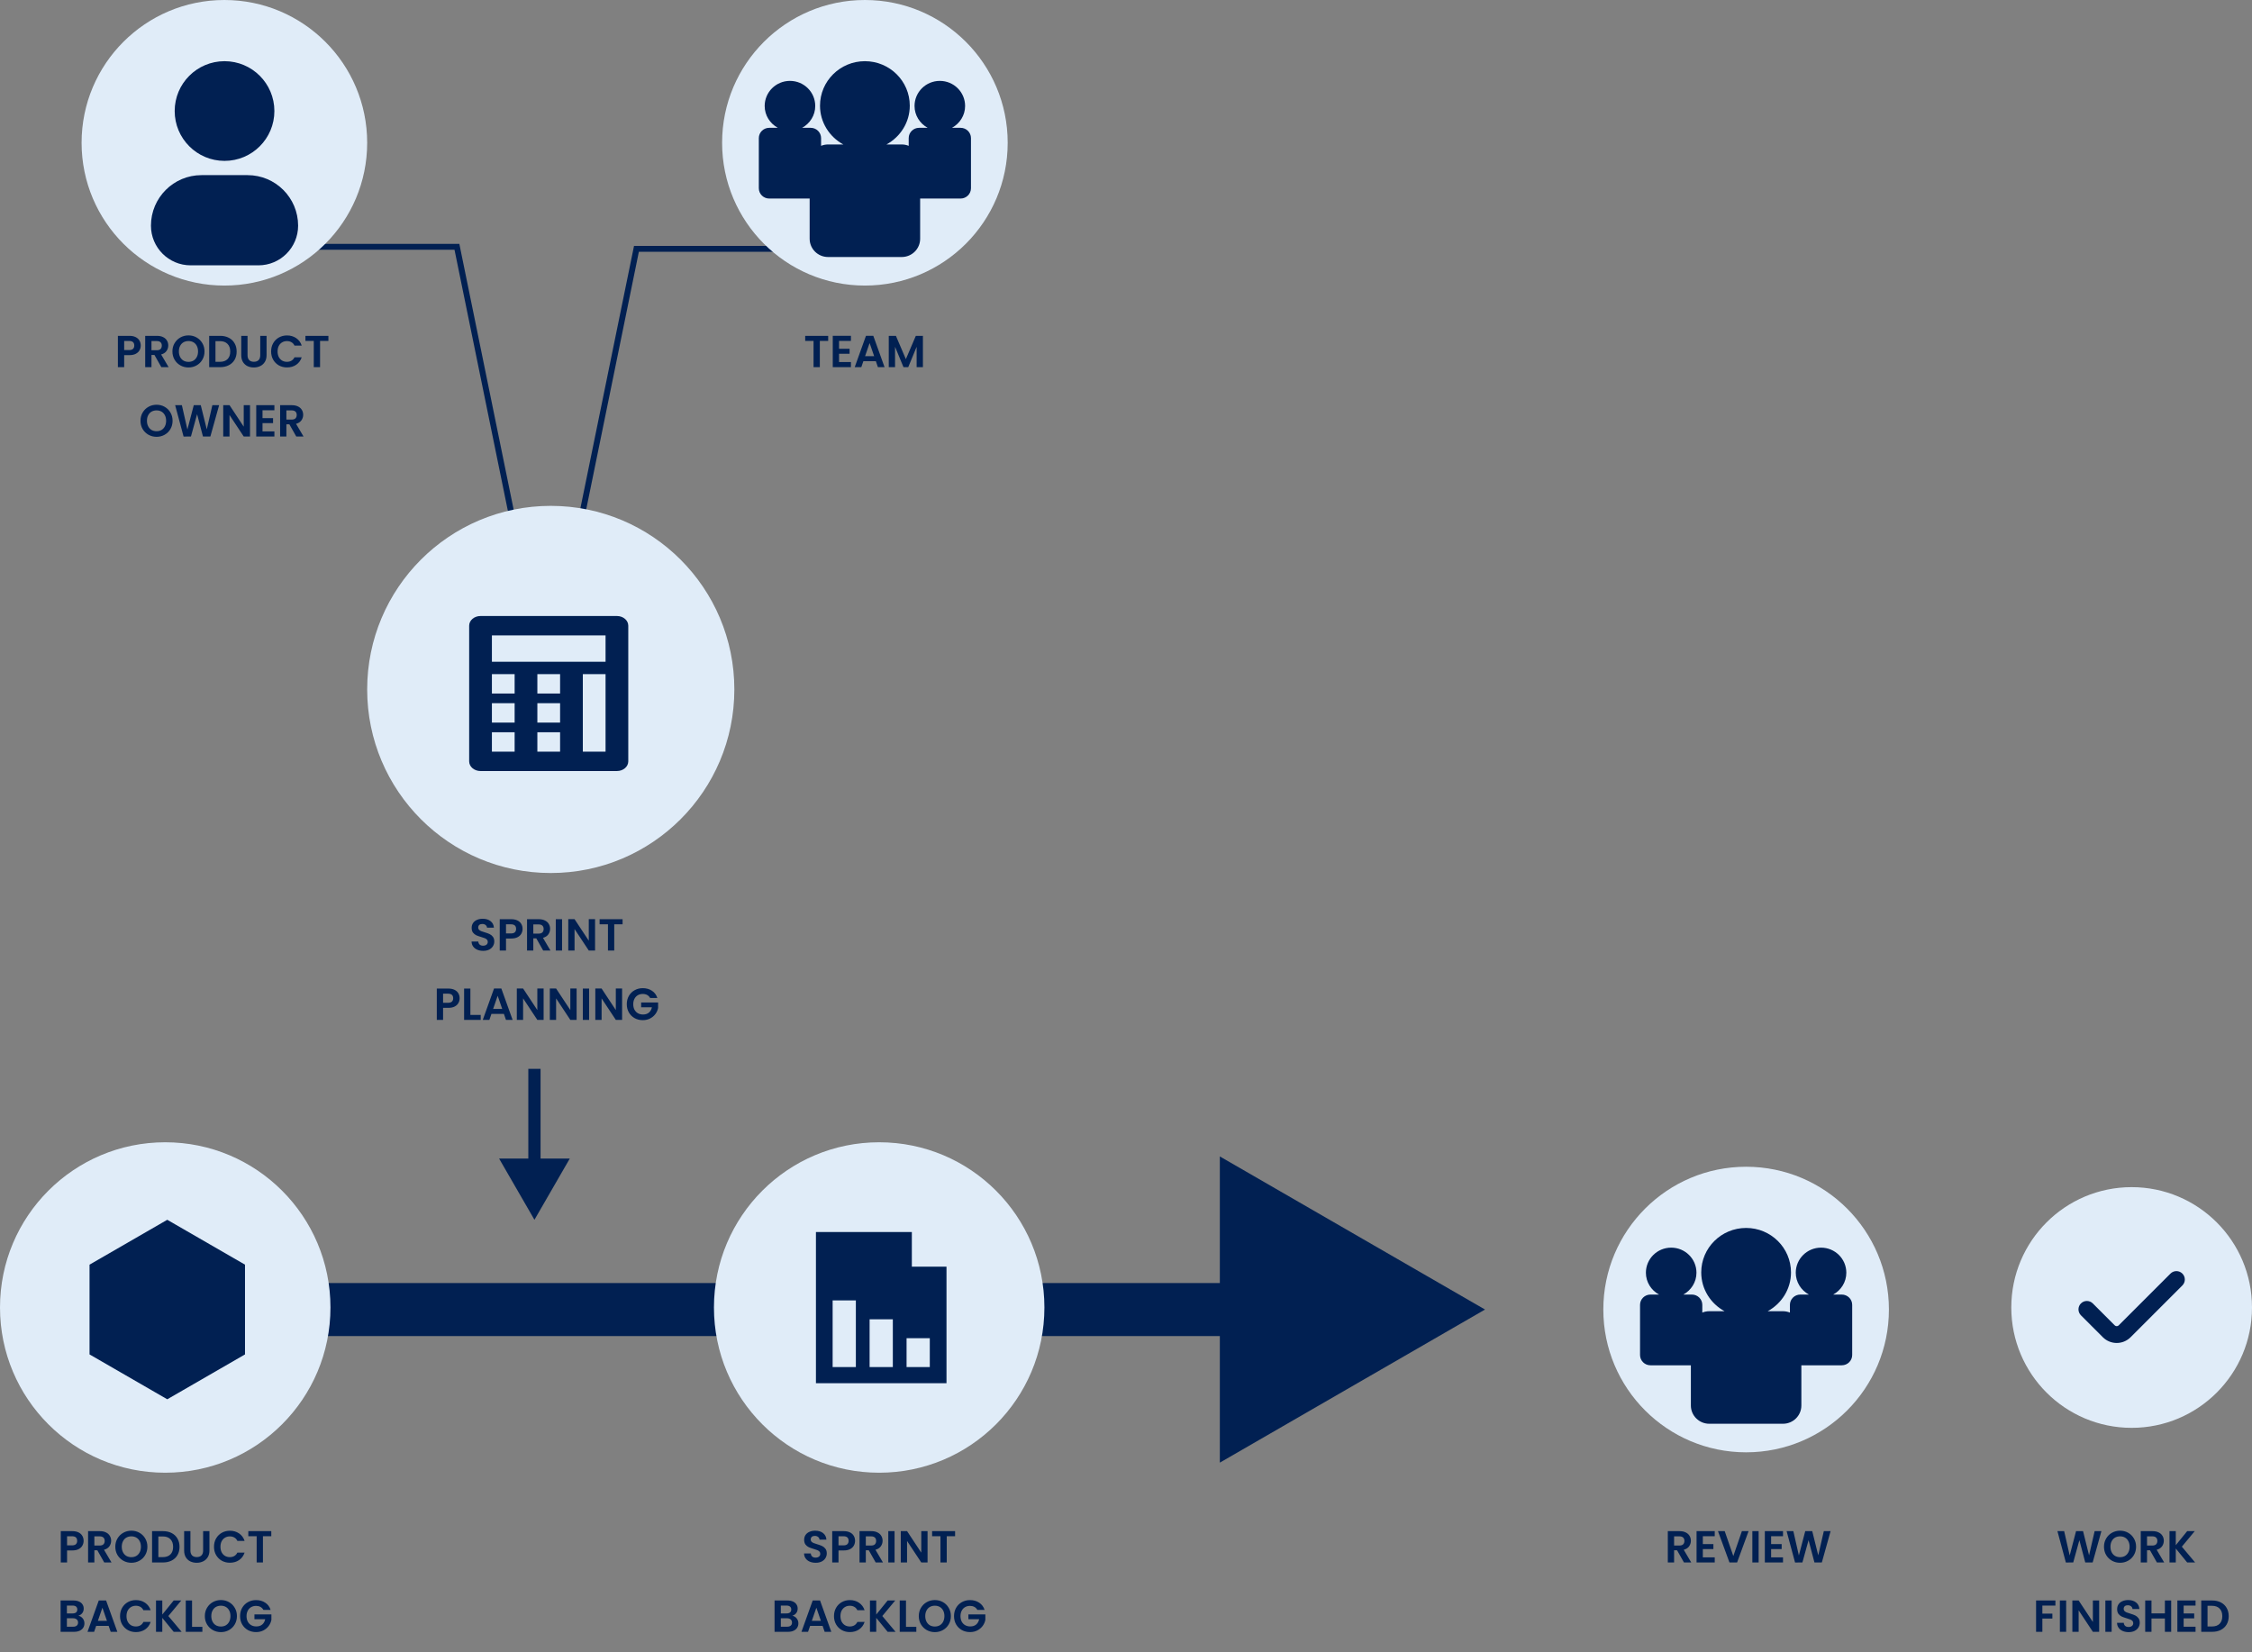 <svg width="552" height="405" viewBox="0 0 552 405" fill="none" xmlns="http://www.w3.org/2000/svg">
<rect x="0" y="0" width="552" height="405" fill="#808080" stroke="none"/>
<path d="M364 321L299 283.472V358.528L364 321ZM31 327.5H305.5V314.5H31V327.5Z" fill="#012052"/>
<path d="M78 60.5H111.999L125.999 129" stroke="#012052" stroke-width="1.45"/>
<path d="M190 61H156.001L142.001 129.5" stroke="#012052" stroke-width="1.45"/>
<circle cx="55" cy="35" r="35" fill="#E0ECF8"/>
<path fill-rule="evenodd" clip-rule="evenodd" d="M42.818 27.218C42.818 20.47 48.289 15 55.036 15C61.784 15 67.255 20.47 67.255 27.218C67.255 33.966 61.784 39.436 55.036 39.436C48.289 39.436 42.818 33.966 42.818 27.218Z" fill="#012052"/>
<path fill-rule="evenodd" clip-rule="evenodd" d="M37 55.314C37 48.474 42.545 42.93 49.384 42.93H60.688C67.528 42.93 73.073 48.474 73.073 55.314C73.073 60.685 68.719 65.039 63.348 65.039H46.725C41.354 65.039 37 60.685 37 55.314Z" fill="#012052"/>
<path d="M34.497 84.698C34.497 85.109 34.398 85.494 34.2 85.853C34.009 86.212 33.705 86.502 33.287 86.722C32.876 86.942 32.355 87.052 31.725 87.052H30.438V90H28.898V82.322H31.725C32.319 82.322 32.825 82.425 33.243 82.63C33.661 82.835 33.972 83.118 34.178 83.477C34.39 83.836 34.497 84.243 34.497 84.698ZM31.659 85.809C32.084 85.809 32.399 85.714 32.605 85.523C32.81 85.325 32.913 85.05 32.913 84.698C32.913 83.95 32.495 83.576 31.659 83.576H30.438V85.809H31.659ZM39.55 90L37.856 87.008H37.13V90H35.59V82.322H38.472C39.066 82.322 39.572 82.428 39.99 82.641C40.408 82.846 40.72 83.129 40.925 83.488C41.138 83.84 41.244 84.236 41.244 84.676C41.244 85.182 41.097 85.64 40.804 86.051C40.511 86.454 40.074 86.733 39.495 86.887L41.332 90H39.55ZM37.13 85.853H38.417C38.835 85.853 39.147 85.754 39.352 85.556C39.557 85.351 39.66 85.068 39.66 84.709C39.66 84.357 39.557 84.086 39.352 83.895C39.147 83.697 38.835 83.598 38.417 83.598H37.13V85.853ZM46.201 90.077C45.482 90.077 44.822 89.908 44.221 89.571C43.62 89.234 43.143 88.768 42.791 88.174C42.439 87.573 42.263 86.894 42.263 86.139C42.263 85.391 42.439 84.72 42.791 84.126C43.143 83.525 43.62 83.055 44.221 82.718C44.822 82.381 45.482 82.212 46.201 82.212C46.927 82.212 47.587 82.381 48.181 82.718C48.782 83.055 49.255 83.525 49.6 84.126C49.952 84.72 50.128 85.391 50.128 86.139C50.128 86.894 49.952 87.573 49.6 88.174C49.255 88.768 48.782 89.234 48.181 89.571C47.58 89.908 46.92 90.077 46.201 90.077ZM46.201 88.702C46.663 88.702 47.07 88.599 47.422 88.394C47.774 88.181 48.049 87.881 48.247 87.492C48.445 87.103 48.544 86.652 48.544 86.139C48.544 85.626 48.445 85.178 48.247 84.797C48.049 84.408 47.774 84.111 47.422 83.906C47.07 83.701 46.663 83.598 46.201 83.598C45.739 83.598 45.328 83.701 44.969 83.906C44.617 84.111 44.342 84.408 44.144 84.797C43.946 85.178 43.847 85.626 43.847 86.139C43.847 86.652 43.946 87.103 44.144 87.492C44.342 87.881 44.617 88.181 44.969 88.394C45.328 88.599 45.739 88.702 46.201 88.702ZM53.958 82.322C54.764 82.322 55.472 82.48 56.081 82.795C56.697 83.11 57.17 83.561 57.5 84.148C57.837 84.727 58.006 85.402 58.006 86.172C58.006 86.942 57.837 87.617 57.5 88.196C57.17 88.768 56.697 89.212 56.081 89.527C55.472 89.842 54.764 90 53.958 90H51.274V82.322H53.958ZM53.903 88.691C54.709 88.691 55.333 88.471 55.773 88.031C56.213 87.591 56.433 86.971 56.433 86.172C56.433 85.373 56.213 84.749 55.773 84.302C55.333 83.847 54.709 83.62 53.903 83.62H52.814V88.691H53.903ZM60.676 82.322V87.074C60.676 87.595 60.812 87.994 61.083 88.273C61.355 88.544 61.736 88.68 62.227 88.68C62.726 88.68 63.111 88.544 63.382 88.273C63.654 87.994 63.789 87.595 63.789 87.074V82.322H65.34V87.063C65.34 87.716 65.197 88.269 64.911 88.724C64.633 89.171 64.255 89.509 63.778 89.736C63.309 89.963 62.785 90.077 62.205 90.077C61.633 90.077 61.113 89.963 60.643 89.736C60.181 89.509 59.815 89.171 59.543 88.724C59.272 88.269 59.136 87.716 59.136 87.063V82.322H60.676ZM66.454 86.15C66.454 85.395 66.623 84.72 66.96 84.126C67.305 83.525 67.771 83.059 68.357 82.729C68.951 82.392 69.615 82.223 70.348 82.223C71.206 82.223 71.958 82.443 72.603 82.883C73.249 83.323 73.7 83.932 73.956 84.709H72.185C72.009 84.342 71.76 84.067 71.437 83.884C71.122 83.701 70.755 83.609 70.337 83.609C69.89 83.609 69.49 83.715 69.138 83.928C68.794 84.133 68.522 84.427 68.324 84.808C68.134 85.189 68.038 85.637 68.038 86.15C68.038 86.656 68.134 87.103 68.324 87.492C68.522 87.873 68.794 88.17 69.138 88.383C69.49 88.588 69.89 88.691 70.337 88.691C70.755 88.691 71.122 88.599 71.437 88.416C71.76 88.225 72.009 87.947 72.185 87.58H73.956C73.7 88.365 73.249 88.977 72.603 89.417C71.965 89.85 71.214 90.066 70.348 90.066C69.615 90.066 68.951 89.901 68.357 89.571C67.771 89.234 67.305 88.768 66.96 88.174C66.623 87.58 66.454 86.905 66.454 86.15ZM80.497 82.322V83.565H78.451V90H76.911V83.565H74.865V82.322H80.497ZM38.375 107.077C37.657 107.077 36.997 106.908 36.395 106.571C35.794 106.234 35.317 105.768 34.965 105.174C34.613 104.573 34.437 103.894 34.437 103.139C34.437 102.391 34.613 101.72 34.965 101.126C35.317 100.525 35.794 100.055 36.395 99.718C36.997 99.381 37.657 99.212 38.375 99.212C39.101 99.212 39.761 99.381 40.355 99.718C40.957 100.055 41.43 100.525 41.774 101.126C42.126 101.72 42.302 102.391 42.302 103.139C42.302 103.894 42.126 104.573 41.774 105.174C41.43 105.768 40.957 106.234 40.355 106.571C39.754 106.908 39.094 107.077 38.375 107.077ZM38.375 105.702C38.837 105.702 39.244 105.599 39.596 105.394C39.948 105.181 40.223 104.881 40.421 104.492C40.619 104.103 40.718 103.652 40.718 103.139C40.718 102.626 40.619 102.178 40.421 101.797C40.223 101.408 39.948 101.111 39.596 100.906C39.244 100.701 38.837 100.598 38.375 100.598C37.913 100.598 37.503 100.701 37.143 100.906C36.791 101.111 36.516 101.408 36.318 101.797C36.12 102.178 36.021 102.626 36.021 103.139C36.021 103.652 36.12 104.103 36.318 104.492C36.516 104.881 36.791 105.181 37.143 105.394C37.503 105.599 37.913 105.702 38.375 105.702ZM53.711 99.322L51.566 107H49.751L48.31 101.533L46.803 107L44.999 107.011L42.931 99.322H44.581L45.934 105.284L47.496 99.322H49.212L50.686 105.251L52.05 99.322H53.711ZM61.283 107H59.743L56.257 101.731V107H54.717V99.311H56.257L59.743 104.591V99.311H61.283V107ZM64.345 100.565V102.49H66.93V103.711H64.345V105.746H67.26V107H62.805V99.311H67.26V100.565H64.345ZM72.62 107L70.926 104.008H70.2V107H68.66V99.322H71.542C72.136 99.322 72.642 99.428 73.06 99.641C73.478 99.846 73.79 100.129 73.995 100.488C74.207 100.84 74.314 101.236 74.314 101.676C74.314 102.182 74.167 102.64 73.874 103.051C73.581 103.454 73.144 103.733 72.565 103.887L74.402 107H72.62ZM70.2 102.853H71.487C71.905 102.853 72.216 102.754 72.422 102.556C72.627 102.351 72.73 102.068 72.73 101.709C72.73 101.357 72.627 101.086 72.422 100.895C72.216 100.697 71.905 100.598 71.487 100.598H70.2V102.853Z" fill="#012052"/>
<circle cx="212" cy="35" r="35" fill="#E0ECF8"/>
<path d="M238 33.854V46.141C238 47.535 236.861 48.667 235.453 48.667H225.541V58.528C225.541 61 223.52 63 221.03 63H202.97C200.476 63 198.459 60.997 198.459 58.528V48.667H188.547C187.143 48.667 186 47.538 186 46.141V33.854C186 32.463 187.139 31.331 188.547 31.331H190.655C188.743 30.285 187.434 28.293 187.434 25.976C187.434 22.581 190.208 19.829 193.633 19.829C197.057 19.829 199.829 22.581 199.829 25.976C199.829 28.293 198.519 30.285 196.61 31.331H198.717C200.119 31.331 201.262 32.462 201.262 33.854V35.748C201.791 35.533 202.365 35.411 202.97 35.411H206.71C203.319 33.553 200.998 30.016 200.998 25.905C200.998 19.883 205.923 15 212 15C218.075 15 223.001 19.883 223.001 25.905C223.001 30.016 220.68 33.553 217.288 35.411H221.023C221.633 35.411 222.207 35.533 222.736 35.748V33.854C222.736 32.463 223.874 31.331 225.28 31.331H227.388C225.476 30.285 224.168 28.293 224.168 25.976C224.168 22.581 226.942 19.829 230.366 19.829C233.789 19.829 236.562 22.581 236.562 25.976C236.562 28.293 235.251 30.285 233.344 31.331H235.45C236.86 31.331 238 32.462 238 33.854Z" fill="#012052"/>
<path d="M202.999 82.322V83.565H200.953V90H199.413V83.565H197.367V82.322H202.999ZM205.662 83.565V85.49H208.247V86.711H205.662V88.746H208.577V90H204.122V82.311H208.577V83.565H205.662ZM214.685 88.537H211.627L211.121 90H209.504L212.265 82.311H214.058L216.819 90H215.191L214.685 88.537ZM214.267 87.305L213.156 84.093L212.045 87.305H214.267ZM226.222 82.322V90H224.682V85.006L222.625 90H221.459L219.391 85.006V90H217.851V82.322H219.6L222.042 88.031L224.484 82.322H226.222Z" fill="#012052"/>
<path d="M118.439 233.077C117.904 233.077 117.42 232.985 116.987 232.802C116.562 232.619 116.225 232.355 115.975 232.01C115.726 231.665 115.598 231.258 115.59 230.789H117.24C117.262 231.104 117.372 231.354 117.57 231.537C117.776 231.72 118.054 231.812 118.406 231.812C118.766 231.812 119.048 231.728 119.253 231.559C119.459 231.383 119.561 231.156 119.561 230.877C119.561 230.65 119.492 230.463 119.352 230.316C119.213 230.169 119.037 230.056 118.824 229.975C118.619 229.887 118.333 229.792 117.966 229.689C117.468 229.542 117.061 229.399 116.745 229.26C116.437 229.113 116.17 228.897 115.942 228.611C115.722 228.318 115.612 227.929 115.612 227.445C115.612 226.99 115.726 226.594 115.953 226.257C116.181 225.92 116.5 225.663 116.91 225.487C117.321 225.304 117.79 225.212 118.318 225.212C119.11 225.212 119.752 225.406 120.243 225.795C120.742 226.176 121.017 226.712 121.068 227.401H119.374C119.36 227.137 119.246 226.921 119.033 226.752C118.828 226.576 118.553 226.488 118.208 226.488C117.908 226.488 117.666 226.565 117.482 226.719C117.306 226.873 117.218 227.097 117.218 227.39C117.218 227.595 117.284 227.768 117.416 227.907C117.556 228.039 117.724 228.149 117.922 228.237C118.128 228.318 118.414 228.413 118.78 228.523C119.279 228.67 119.686 228.816 120.001 228.963C120.317 229.11 120.588 229.33 120.815 229.623C121.043 229.916 121.156 230.301 121.156 230.778C121.156 231.189 121.05 231.57 120.837 231.922C120.625 232.274 120.313 232.556 119.902 232.769C119.492 232.974 119.004 233.077 118.439 233.077ZM128.09 227.698C128.09 228.109 127.991 228.494 127.793 228.853C127.603 229.212 127.298 229.502 126.88 229.722C126.47 229.942 125.949 230.052 125.318 230.052H124.031V233H122.491V225.322H125.318C125.912 225.322 126.418 225.425 126.836 225.63C127.254 225.835 127.566 226.118 127.771 226.477C127.984 226.836 128.09 227.243 128.09 227.698ZM125.252 228.809C125.678 228.809 125.993 228.714 126.198 228.523C126.404 228.325 126.506 228.05 126.506 227.698C126.506 226.95 126.088 226.576 125.252 226.576H124.031V228.809H125.252ZM133.144 233L131.45 230.008H130.724V233H129.184V225.322H132.066C132.66 225.322 133.166 225.428 133.584 225.641C134.002 225.846 134.313 226.129 134.519 226.488C134.731 226.84 134.838 227.236 134.838 227.676C134.838 228.182 134.691 228.64 134.398 229.051C134.104 229.454 133.668 229.733 133.089 229.887L134.926 233H133.144ZM130.724 228.853H132.011C132.429 228.853 132.74 228.754 132.946 228.556C133.151 228.351 133.254 228.068 133.254 227.709C133.254 227.357 133.151 227.086 132.946 226.895C132.74 226.697 132.429 226.598 132.011 226.598H130.724V228.853ZM137.771 225.322V233H136.231V225.322H137.771ZM145.859 233H144.319L140.832 227.731V233H139.292V225.311H140.832L144.319 230.591V225.311H145.859V233ZM152.606 225.322V226.565H150.56V233H149.02V226.565H146.974V225.322H152.606ZM112.665 244.698C112.665 245.109 112.566 245.494 112.368 245.853C112.177 246.212 111.873 246.502 111.455 246.722C111.044 246.942 110.523 247.052 109.893 247.052H108.606V250H107.066V242.322H109.893C110.487 242.322 110.993 242.425 111.411 242.63C111.829 242.835 112.14 243.118 112.346 243.477C112.558 243.836 112.665 244.243 112.665 244.698ZM109.827 245.809C110.252 245.809 110.567 245.714 110.773 245.523C110.978 245.325 111.081 245.05 111.081 244.698C111.081 243.95 110.663 243.576 109.827 243.576H108.606V245.809H109.827ZM115.298 248.779H117.828V250H113.758V242.322H115.298V248.779ZM123.515 248.537H120.457L119.951 250H118.334L121.095 242.311H122.888L125.649 250H124.021L123.515 248.537ZM123.097 247.305L121.986 244.093L120.875 247.305H123.097ZM133.248 250H131.708L128.221 244.731V250H126.681V242.311H128.221L131.708 247.591V242.311H133.248V250ZM141.337 250H139.797L136.31 244.731V250H134.77V242.311H136.31L139.797 247.591V242.311H141.337V250ZM144.399 242.322V250H142.859V242.322H144.399ZM152.487 250H150.947L147.46 244.731V250H145.92V242.311H147.46L150.947 247.591V242.311H152.487V250ZM159.355 244.632C159.179 244.309 158.937 244.064 158.629 243.895C158.321 243.726 157.962 243.642 157.551 243.642C157.096 243.642 156.693 243.745 156.341 243.95C155.989 244.155 155.714 244.449 155.516 244.83C155.318 245.211 155.219 245.651 155.219 246.15C155.219 246.663 155.318 247.111 155.516 247.492C155.721 247.873 156.004 248.167 156.363 248.372C156.722 248.577 157.14 248.68 157.617 248.68C158.204 248.68 158.684 248.526 159.058 248.218C159.432 247.903 159.678 247.466 159.795 246.909H157.155V245.732H161.313V247.074C161.21 247.609 160.99 248.104 160.653 248.559C160.316 249.014 159.879 249.38 159.344 249.659C158.816 249.93 158.222 250.066 157.562 250.066C156.821 250.066 156.15 249.901 155.549 249.571C154.955 249.234 154.486 248.768 154.141 248.174C153.804 247.58 153.635 246.905 153.635 246.15C153.635 245.395 153.804 244.72 154.141 244.126C154.486 243.525 154.955 243.059 155.549 242.729C156.15 242.392 156.818 242.223 157.551 242.223C158.416 242.223 159.168 242.436 159.806 242.861C160.444 243.279 160.884 243.869 161.126 244.632H159.355Z" fill="#012052"/>
<circle cx="135" cy="169" r="45" fill="#E0ECF8"/>
<path d="M151.221 151H117.786H117.782C116.244 151 115 152.062 115 153.372V153.375V186.625V186.628C115 187.939 116.246 189 117.782 189H117.786H151.218C152.756 189 154 187.938 154 186.628V153.375V153.372C154 152.062 152.756 151.002 151.22 151H151.221ZM126.144 184.25H120.572V179.5H126.144V184.25ZM126.144 177.125H120.572V172.378H126.144V177.125ZM126.144 170H120.572V165.252H126.144V170ZM137.288 184.25H131.716V179.5H137.288V184.25ZM137.288 177.125H131.716V172.378H137.288V177.125ZM137.288 170H131.716V165.252H137.288V170ZM148.432 184.25H142.86V165.25H148.432V184.25ZM148.432 162.21H120.572V155.75H148.432V162.21Z" fill="#012052"/>
<path d="M131 299L139.66 284L122.34 284L131 299ZM129.5 262L129.5 285.5L132.5 285.5L132.5 262L129.5 262Z" fill="#012052"/>
<path d="M225.051 302.773V308.95H231.227L225.051 302.773Z" fill="#012052"/>
<path d="M20.497 377.698C20.497 378.109 20.398 378.494 20.2 378.853C20.009 379.212 19.705 379.502 19.287 379.722C18.876 379.942 18.355 380.052 17.725 380.052H16.438V383H14.898V375.322H17.725C18.319 375.322 18.825 375.425 19.243 375.63C19.661 375.835 19.972 376.118 20.178 376.477C20.39 376.836 20.497 377.243 20.497 377.698ZM17.659 378.809C18.084 378.809 18.399 378.714 18.605 378.523C18.81 378.325 18.913 378.05 18.913 377.698C18.913 376.95 18.495 376.576 17.659 376.576H16.438V378.809H17.659ZM25.55 383L23.856 380.008H23.13V383H21.59V375.322H24.472C25.066 375.322 25.572 375.428 25.99 375.641C26.408 375.846 26.72 376.129 26.925 376.488C27.138 376.84 27.244 377.236 27.244 377.676C27.244 378.182 27.097 378.64 26.804 379.051C26.511 379.454 26.074 379.733 25.495 379.887L27.332 383H25.55ZM23.13 378.853H24.417C24.835 378.853 25.147 378.754 25.352 378.556C25.557 378.351 25.66 378.068 25.66 377.709C25.66 377.357 25.557 377.086 25.352 376.895C25.147 376.697 24.835 376.598 24.417 376.598H23.13V378.853ZM32.201 383.077C31.482 383.077 30.822 382.908 30.221 382.571C29.62 382.234 29.143 381.768 28.791 381.174C28.439 380.573 28.263 379.894 28.263 379.139C28.263 378.391 28.439 377.72 28.791 377.126C29.143 376.525 29.62 376.055 30.221 375.718C30.822 375.381 31.482 375.212 32.201 375.212C32.927 375.212 33.587 375.381 34.181 375.718C34.782 376.055 35.255 376.525 35.6 377.126C35.952 377.72 36.128 378.391 36.128 379.139C36.128 379.894 35.952 380.573 35.6 381.174C35.255 381.768 34.782 382.234 34.181 382.571C33.58 382.908 32.92 383.077 32.201 383.077ZM32.201 381.702C32.663 381.702 33.07 381.599 33.422 381.394C33.774 381.181 34.049 380.881 34.247 380.492C34.445 380.103 34.544 379.652 34.544 379.139C34.544 378.626 34.445 378.178 34.247 377.797C34.049 377.408 33.774 377.111 33.422 376.906C33.07 376.701 32.663 376.598 32.201 376.598C31.739 376.598 31.328 376.701 30.969 376.906C30.617 377.111 30.342 377.408 30.144 377.797C29.946 378.178 29.847 378.626 29.847 379.139C29.847 379.652 29.946 380.103 30.144 380.492C30.342 380.881 30.617 381.181 30.969 381.394C31.328 381.599 31.739 381.702 32.201 381.702ZM39.958 375.322C40.764 375.322 41.472 375.48 42.081 375.795C42.697 376.11 43.17 376.561 43.5 377.148C43.837 377.727 44.006 378.402 44.006 379.172C44.006 379.942 43.837 380.617 43.5 381.196C43.17 381.768 42.697 382.212 42.081 382.527C41.472 382.842 40.764 383 39.958 383H37.274V375.322H39.958ZM39.903 381.691C40.709 381.691 41.333 381.471 41.773 381.031C42.213 380.591 42.433 379.971 42.433 379.172C42.433 378.373 42.213 377.749 41.773 377.302C41.333 376.847 40.709 376.62 39.903 376.62H38.814V381.691H39.903ZM46.676 375.322V380.074C46.676 380.595 46.812 380.994 47.083 381.273C47.355 381.544 47.736 381.68 48.227 381.68C48.726 381.68 49.111 381.544 49.382 381.273C49.654 380.994 49.789 380.595 49.789 380.074V375.322H51.34V380.063C51.34 380.716 51.197 381.269 50.911 381.724C50.633 382.171 50.255 382.509 49.778 382.736C49.309 382.963 48.785 383.077 48.205 383.077C47.633 383.077 47.113 382.963 46.643 382.736C46.181 382.509 45.815 382.171 45.543 381.724C45.272 381.269 45.136 380.716 45.136 380.063V375.322H46.676ZM52.454 379.15C52.454 378.395 52.623 377.72 52.96 377.126C53.305 376.525 53.771 376.059 54.357 375.729C54.951 375.392 55.615 375.223 56.348 375.223C57.206 375.223 57.958 375.443 58.603 375.883C59.249 376.323 59.7 376.932 59.956 377.709H58.185C58.009 377.342 57.76 377.067 57.437 376.884C57.122 376.701 56.755 376.609 56.337 376.609C55.89 376.609 55.49 376.715 55.138 376.928C54.794 377.133 54.522 377.427 54.324 377.808C54.134 378.189 54.038 378.637 54.038 379.15C54.038 379.656 54.134 380.103 54.324 380.492C54.522 380.873 54.794 381.17 55.138 381.383C55.49 381.588 55.89 381.691 56.337 381.691C56.755 381.691 57.122 381.599 57.437 381.416C57.76 381.225 58.009 380.947 58.185 380.58H59.956C59.7 381.365 59.249 381.977 58.603 382.417C57.965 382.85 57.214 383.066 56.348 383.066C55.615 383.066 54.951 382.901 54.357 382.571C53.771 382.234 53.305 381.768 52.96 381.174C52.623 380.58 52.454 379.905 52.454 379.15ZM66.497 375.322V376.565H64.451V383H62.911V376.565H60.865V375.322H66.497ZM19.211 396.062C19.643 396.143 19.999 396.359 20.278 396.711C20.556 397.063 20.696 397.466 20.696 397.921C20.696 398.332 20.593 398.695 20.388 399.01C20.19 399.318 19.9 399.56 19.519 399.736C19.137 399.912 18.686 400 18.166 400H14.855V392.322H18.023C18.543 392.322 18.991 392.406 19.365 392.575C19.746 392.744 20.032 392.978 20.223 393.279C20.421 393.58 20.52 393.921 20.52 394.302C20.52 394.749 20.399 395.123 20.157 395.424C19.922 395.725 19.607 395.937 19.211 396.062ZM16.395 395.49H17.803C18.169 395.49 18.452 395.409 18.65 395.248C18.848 395.079 18.947 394.841 18.947 394.533C18.947 394.225 18.848 393.987 18.65 393.818C18.452 393.649 18.169 393.565 17.803 393.565H16.395V395.49ZM17.946 398.746C18.32 398.746 18.609 398.658 18.815 398.482C19.027 398.306 19.134 398.057 19.134 397.734C19.134 397.404 19.024 397.147 18.804 396.964C18.584 396.773 18.287 396.678 17.913 396.678H16.395V398.746H17.946ZM26.631 398.537H23.573L23.067 400H21.45L24.211 392.311H26.004L28.765 400H27.137L26.631 398.537ZM26.213 397.305L25.102 394.093L23.991 397.305H26.213ZM29.423 396.15C29.423 395.395 29.592 394.72 29.929 394.126C30.274 393.525 30.739 393.059 31.326 392.729C31.92 392.392 32.584 392.223 33.317 392.223C34.175 392.223 34.927 392.443 35.572 392.883C36.217 393.323 36.668 393.932 36.925 394.709H35.154C34.978 394.342 34.729 394.067 34.406 393.884C34.091 393.701 33.724 393.609 33.306 393.609C32.859 393.609 32.459 393.715 32.107 393.928C31.762 394.133 31.491 394.427 31.293 394.808C31.102 395.189 31.007 395.637 31.007 396.15C31.007 396.656 31.102 397.103 31.293 397.492C31.491 397.873 31.762 398.17 32.107 398.383C32.459 398.588 32.859 398.691 33.306 398.691C33.724 398.691 34.091 398.599 34.406 398.416C34.729 398.225 34.978 397.947 35.154 397.58H36.925C36.668 398.365 36.217 398.977 35.572 399.417C34.934 399.85 34.182 400.066 33.317 400.066C32.584 400.066 31.92 399.901 31.326 399.571C30.739 399.234 30.274 398.768 29.929 398.174C29.592 397.58 29.423 396.905 29.423 396.15ZM42.574 400L39.78 396.579V400H38.24V392.322H39.78V395.765L42.574 392.322H44.433L41.265 396.128L44.521 400H42.574ZM47.074 398.779H49.604V400H45.534V392.322H47.074V398.779ZM54.147 400.077C53.429 400.077 52.769 399.908 52.167 399.571C51.566 399.234 51.089 398.768 50.737 398.174C50.385 397.573 50.209 396.894 50.209 396.139C50.209 395.391 50.385 394.72 50.737 394.126C51.089 393.525 51.566 393.055 52.167 392.718C52.769 392.381 53.429 392.212 54.147 392.212C54.873 392.212 55.533 392.381 56.127 392.718C56.729 393.055 57.202 393.525 57.546 394.126C57.898 394.72 58.074 395.391 58.074 396.139C58.074 396.894 57.898 397.573 57.546 398.174C57.202 398.768 56.729 399.234 56.127 399.571C55.526 399.908 54.866 400.077 54.147 400.077ZM54.147 398.702C54.609 398.702 55.016 398.599 55.368 398.394C55.72 398.181 55.995 397.881 56.193 397.492C56.391 397.103 56.49 396.652 56.49 396.139C56.49 395.626 56.391 395.178 56.193 394.797C55.995 394.408 55.72 394.111 55.368 393.906C55.016 393.701 54.609 393.598 54.147 393.598C53.685 393.598 53.275 393.701 52.915 393.906C52.563 394.111 52.288 394.408 52.09 394.797C51.892 395.178 51.793 395.626 51.793 396.139C51.793 396.652 51.892 397.103 52.09 397.492C52.288 397.881 52.563 398.181 52.915 398.394C53.275 398.599 53.685 398.702 54.147 398.702ZM64.566 394.632C64.39 394.309 64.148 394.064 63.84 393.895C63.532 393.726 63.173 393.642 62.762 393.642C62.307 393.642 61.904 393.745 61.552 393.95C61.2 394.155 60.925 394.449 60.727 394.83C60.529 395.211 60.43 395.651 60.43 396.15C60.43 396.663 60.529 397.111 60.727 397.492C60.932 397.873 61.215 398.167 61.574 398.372C61.933 398.577 62.351 398.68 62.828 398.68C63.415 398.68 63.895 398.526 64.269 398.218C64.643 397.903 64.889 397.466 65.006 396.909H62.366V395.732H66.524V397.074C66.421 397.609 66.201 398.104 65.864 398.559C65.527 399.014 65.09 399.38 64.555 399.659C64.027 399.93 63.433 400.066 62.773 400.066C62.032 400.066 61.361 399.901 60.76 399.571C60.166 399.234 59.697 398.768 59.352 398.174C59.015 397.58 58.846 396.905 58.846 396.15C58.846 395.395 59.015 394.72 59.352 394.126C59.697 393.525 60.166 393.059 60.76 392.729C61.361 392.392 62.029 392.223 62.762 392.223C63.627 392.223 64.379 392.436 65.017 392.861C65.655 393.279 66.095 393.869 66.337 394.632H64.566Z" fill="#012052"/>
<circle cx="40.5" cy="320.5" r="40.5" fill="#E0ECF8"/>
<path d="M41 299L60.053 310V332L41 343L21.947 332V310L41 299Z" fill="#012052"/>
<path d="M199.939 383.077C199.404 383.077 198.92 382.985 198.487 382.802C198.062 382.619 197.725 382.355 197.475 382.01C197.226 381.665 197.098 381.258 197.09 380.789H198.74C198.762 381.104 198.872 381.354 199.07 381.537C199.276 381.72 199.554 381.812 199.906 381.812C200.266 381.812 200.548 381.728 200.753 381.559C200.959 381.383 201.061 381.156 201.061 380.877C201.061 380.65 200.992 380.463 200.852 380.316C200.713 380.169 200.537 380.056 200.324 379.975C200.119 379.887 199.833 379.792 199.466 379.689C198.968 379.542 198.561 379.399 198.245 379.26C197.937 379.113 197.67 378.897 197.442 378.611C197.222 378.318 197.112 377.929 197.112 377.445C197.112 376.99 197.226 376.594 197.453 376.257C197.681 375.92 198 375.663 198.41 375.487C198.821 375.304 199.29 375.212 199.818 375.212C200.61 375.212 201.252 375.406 201.743 375.795C202.242 376.176 202.517 376.712 202.568 377.401H200.874C200.86 377.137 200.746 376.921 200.533 376.752C200.328 376.576 200.053 376.488 199.708 376.488C199.408 376.488 199.166 376.565 198.982 376.719C198.806 376.873 198.718 377.097 198.718 377.39C198.718 377.595 198.784 377.768 198.916 377.907C199.056 378.039 199.224 378.149 199.422 378.237C199.628 378.318 199.914 378.413 200.28 378.523C200.779 378.67 201.186 378.816 201.501 378.963C201.817 379.11 202.088 379.33 202.315 379.623C202.543 379.916 202.656 380.301 202.656 380.778C202.656 381.189 202.55 381.57 202.337 381.922C202.125 382.274 201.813 382.556 201.402 382.769C200.992 382.974 200.504 383.077 199.939 383.077ZM209.59 377.698C209.59 378.109 209.491 378.494 209.293 378.853C209.103 379.212 208.798 379.502 208.38 379.722C207.97 379.942 207.449 380.052 206.818 380.052H205.531V383H203.991V375.322H206.818C207.412 375.322 207.918 375.425 208.336 375.63C208.754 375.835 209.066 376.118 209.271 376.477C209.484 376.836 209.59 377.243 209.59 377.698ZM206.752 378.809C207.178 378.809 207.493 378.714 207.698 378.523C207.904 378.325 208.006 378.05 208.006 377.698C208.006 376.95 207.588 376.576 206.752 376.576H205.531V378.809H206.752ZM214.644 383L212.95 380.008H212.224V383H210.684V375.322H213.566C214.16 375.322 214.666 375.428 215.084 375.641C215.502 375.846 215.813 376.129 216.019 376.488C216.231 376.84 216.338 377.236 216.338 377.676C216.338 378.182 216.191 378.64 215.898 379.051C215.604 379.454 215.168 379.733 214.589 379.887L216.426 383H214.644ZM212.224 378.853H213.511C213.929 378.853 214.24 378.754 214.446 378.556C214.651 378.351 214.754 378.068 214.754 377.709C214.754 377.357 214.651 377.086 214.446 376.895C214.24 376.697 213.929 376.598 213.511 376.598H212.224V378.853ZM219.271 375.322V383H217.731V375.322H219.271ZM227.359 383H225.819L222.332 377.731V383H220.792V375.311H222.332L225.819 380.591V375.311H227.359V383ZM234.106 375.322V376.565H232.06V383H230.52V376.565H228.474V375.322H234.106ZM194.211 396.062C194.643 396.143 194.999 396.359 195.278 396.711C195.556 397.063 195.696 397.466 195.696 397.921C195.696 398.332 195.593 398.695 195.388 399.01C195.19 399.318 194.9 399.56 194.519 399.736C194.137 399.912 193.686 400 193.166 400H189.855V392.322H193.023C193.543 392.322 193.991 392.406 194.365 392.575C194.746 392.744 195.032 392.978 195.223 393.279C195.421 393.58 195.52 393.921 195.52 394.302C195.52 394.749 195.399 395.123 195.157 395.424C194.922 395.725 194.607 395.937 194.211 396.062ZM191.395 395.49H192.803C193.169 395.49 193.452 395.409 193.65 395.248C193.848 395.079 193.947 394.841 193.947 394.533C193.947 394.225 193.848 393.987 193.65 393.818C193.452 393.649 193.169 393.565 192.803 393.565H191.395V395.49ZM192.946 398.746C193.32 398.746 193.609 398.658 193.815 398.482C194.027 398.306 194.134 398.057 194.134 397.734C194.134 397.404 194.024 397.147 193.804 396.964C193.584 396.773 193.287 396.678 192.913 396.678H191.395V398.746H192.946ZM201.631 398.537H198.573L198.067 400H196.45L199.211 392.311H201.004L203.765 400H202.137L201.631 398.537ZM201.213 397.305L200.102 394.093L198.991 397.305H201.213ZM204.423 396.15C204.423 395.395 204.592 394.72 204.929 394.126C205.274 393.525 205.739 393.059 206.326 392.729C206.92 392.392 207.584 392.223 208.317 392.223C209.175 392.223 209.927 392.443 210.572 392.883C211.217 393.323 211.668 393.932 211.925 394.709H210.154C209.978 394.342 209.729 394.067 209.406 393.884C209.091 393.701 208.724 393.609 208.306 393.609C207.859 393.609 207.459 393.715 207.107 393.928C206.762 394.133 206.491 394.427 206.293 394.808C206.102 395.189 206.007 395.637 206.007 396.15C206.007 396.656 206.102 397.103 206.293 397.492C206.491 397.873 206.762 398.17 207.107 398.383C207.459 398.588 207.859 398.691 208.306 398.691C208.724 398.691 209.091 398.599 209.406 398.416C209.729 398.225 209.978 397.947 210.154 397.58H211.925C211.668 398.365 211.217 398.977 210.572 399.417C209.934 399.85 209.182 400.066 208.317 400.066C207.584 400.066 206.92 399.901 206.326 399.571C205.739 399.234 205.274 398.768 204.929 398.174C204.592 397.58 204.423 396.905 204.423 396.15ZM217.574 400L214.78 396.579V400H213.24V392.322H214.78V395.765L217.574 392.322H219.433L216.265 396.128L219.521 400H217.574ZM222.074 398.779H224.604V400H220.534V392.322H222.074V398.779ZM229.147 400.077C228.429 400.077 227.769 399.908 227.167 399.571C226.566 399.234 226.089 398.768 225.737 398.174C225.385 397.573 225.209 396.894 225.209 396.139C225.209 395.391 225.385 394.72 225.737 394.126C226.089 393.525 226.566 393.055 227.167 392.718C227.769 392.381 228.429 392.212 229.147 392.212C229.873 392.212 230.533 392.381 231.127 392.718C231.729 393.055 232.202 393.525 232.546 394.126C232.898 394.72 233.074 395.391 233.074 396.139C233.074 396.894 232.898 397.573 232.546 398.174C232.202 398.768 231.729 399.234 231.127 399.571C230.526 399.908 229.866 400.077 229.147 400.077ZM229.147 398.702C229.609 398.702 230.016 398.599 230.368 398.394C230.72 398.181 230.995 397.881 231.193 397.492C231.391 397.103 231.49 396.652 231.49 396.139C231.49 395.626 231.391 395.178 231.193 394.797C230.995 394.408 230.72 394.111 230.368 393.906C230.016 393.701 229.609 393.598 229.147 393.598C228.685 393.598 228.275 393.701 227.915 393.906C227.563 394.111 227.288 394.408 227.09 394.797C226.892 395.178 226.793 395.626 226.793 396.139C226.793 396.652 226.892 397.103 227.09 397.492C227.288 397.881 227.563 398.181 227.915 398.394C228.275 398.599 228.685 398.702 229.147 398.702ZM239.566 394.632C239.39 394.309 239.148 394.064 238.84 393.895C238.532 393.726 238.173 393.642 237.762 393.642C237.307 393.642 236.904 393.745 236.552 393.95C236.2 394.155 235.925 394.449 235.727 394.83C235.529 395.211 235.43 395.651 235.43 396.15C235.43 396.663 235.529 397.111 235.727 397.492C235.932 397.873 236.215 398.167 236.574 398.372C236.933 398.577 237.351 398.68 237.828 398.68C238.415 398.68 238.895 398.526 239.269 398.218C239.643 397.903 239.889 397.466 240.006 396.909H237.366V395.732H241.524V397.074C241.421 397.609 241.201 398.104 240.864 398.559C240.527 399.014 240.09 399.38 239.555 399.659C239.027 399.93 238.433 400.066 237.773 400.066C237.032 400.066 236.361 399.901 235.76 399.571C235.166 399.234 234.697 398.768 234.352 398.174C234.015 397.58 233.846 396.905 233.846 396.15C233.846 395.395 234.015 394.72 234.352 394.126C234.697 393.525 235.166 393.059 235.76 392.729C236.361 392.392 237.029 392.223 237.762 392.223C238.627 392.223 239.379 392.436 240.017 392.861C240.655 393.279 241.095 393.869 241.337 394.632H239.566Z" fill="#012052"/>
<circle cx="215.5" cy="320.5" r="40.5" fill="#E0ECF8"/>
<path d="M223.507 310.493V302H200V339.06H232V310.493H223.507ZM209.786 335.102H204.092V318.76H209.786V335.102ZM218.847 335.102H213.153V323.392H218.847V335.102ZM227.908 335.102H222.214V328.025H227.908V335.102Z" fill="#012052"/>
<circle cx="428" cy="321" r="35" fill="#E0ECF8"/>
<path d="M454 319.854V332.141C454 333.535 452.861 334.667 451.453 334.667H441.541V344.527C441.541 347 439.52 349 437.03 349H418.97C416.476 349 414.459 346.997 414.459 344.527V334.667H404.547C403.143 334.667 402 333.538 402 332.141V319.854C402 318.463 403.139 317.331 404.547 317.331H406.655C404.743 316.285 403.434 314.293 403.434 311.976C403.434 308.581 406.208 305.829 409.633 305.829C413.057 305.829 415.829 308.581 415.829 311.976C415.829 314.293 414.519 316.285 412.61 317.331H414.717C416.119 317.331 417.262 318.462 417.262 319.854V321.749C417.791 321.533 418.365 321.411 418.97 321.411H422.71C419.319 319.553 416.998 316.016 416.998 311.905C416.998 305.883 421.923 301 428 301C434.075 301 439.001 305.883 439.001 311.905C439.001 316.016 436.68 319.553 433.288 321.411H437.023C437.633 321.411 438.207 321.533 438.736 321.749V319.854C438.736 318.463 439.874 317.331 441.28 317.331H443.388C441.476 316.285 440.168 314.293 440.168 311.976C440.168 308.581 442.942 305.829 446.366 305.829C449.789 305.829 452.562 308.581 452.562 311.976C452.562 314.293 451.251 316.285 449.344 317.331H451.45C452.86 317.331 454 318.462 454 319.854Z" fill="#012052"/>
<path d="M412.766 383L411.072 380.008H410.346V383H408.806V375.322H411.688C412.282 375.322 412.788 375.428 413.206 375.641C413.624 375.846 413.936 376.129 414.141 376.488C414.354 376.84 414.46 377.236 414.46 377.676C414.46 378.182 414.313 378.64 414.02 379.051C413.727 379.454 413.29 379.733 412.711 379.887L414.548 383H412.766ZM410.346 378.853H411.633C412.051 378.853 412.363 378.754 412.568 378.556C412.773 378.351 412.876 378.068 412.876 377.709C412.876 377.357 412.773 377.086 412.568 376.895C412.363 376.697 412.051 376.598 411.633 376.598H410.346V378.853ZM417.393 376.565V378.49H419.978V379.711H417.393V381.746H420.308V383H415.853V375.311H420.308V376.565H417.393ZM428.604 375.322L425.788 383H423.918L421.102 375.322H422.752L424.864 381.427L426.965 375.322H428.604ZM431.068 375.322V383H429.528V375.322H431.068ZM434.129 376.565V378.49H436.714V379.711H434.129V381.746H437.044V383H432.589V375.311H437.044V376.565H434.129ZM448.707 375.322L446.562 383H444.747L443.306 377.533L441.799 383L439.995 383.011L437.927 375.322H439.577L440.93 381.284L442.492 375.322H444.208L445.682 381.251L447.046 375.322H448.707Z" fill="#012052"/>
<path d="M515.088 375.322L512.943 383H511.128L509.687 377.533L508.18 383L506.376 383.011L504.308 375.322H505.958L507.311 381.284L508.873 375.322H510.589L512.063 381.251L513.427 375.322H515.088ZM519.658 383.077C518.939 383.077 518.279 382.908 517.678 382.571C517.077 382.234 516.6 381.768 516.248 381.174C515.896 380.573 515.72 379.894 515.72 379.139C515.72 378.391 515.896 377.72 516.248 377.126C516.6 376.525 517.077 376.055 517.678 375.718C518.279 375.381 518.939 375.212 519.658 375.212C520.384 375.212 521.044 375.381 521.638 375.718C522.239 376.055 522.712 376.525 523.057 377.126C523.409 377.72 523.585 378.391 523.585 379.139C523.585 379.894 523.409 380.573 523.057 381.174C522.712 381.768 522.239 382.234 521.638 382.571C521.037 382.908 520.377 383.077 519.658 383.077ZM519.658 381.702C520.12 381.702 520.527 381.599 520.879 381.394C521.231 381.181 521.506 380.881 521.704 380.492C521.902 380.103 522.001 379.652 522.001 379.139C522.001 378.626 521.902 378.178 521.704 377.797C521.506 377.408 521.231 377.111 520.879 376.906C520.527 376.701 520.12 376.598 519.658 376.598C519.196 376.598 518.785 376.701 518.426 376.906C518.074 377.111 517.799 377.408 517.601 377.797C517.403 378.178 517.304 378.626 517.304 379.139C517.304 379.652 517.403 380.103 517.601 380.492C517.799 380.881 518.074 381.181 518.426 381.394C518.785 381.599 519.196 381.702 519.658 381.702ZM528.691 383L526.997 380.008H526.271V383H524.731V375.322H527.613C528.207 375.322 528.713 375.428 529.131 375.641C529.549 375.846 529.86 376.129 530.066 376.488C530.278 376.84 530.385 377.236 530.385 377.676C530.385 378.182 530.238 378.64 529.945 379.051C529.651 379.454 529.215 379.733 528.636 379.887L530.473 383H528.691ZM526.271 378.853H527.558C527.976 378.853 528.287 378.754 528.493 378.556C528.698 378.351 528.801 378.068 528.801 377.709C528.801 377.357 528.698 377.086 528.493 376.895C528.287 376.697 527.976 376.598 527.558 376.598H526.271V378.853ZM536.112 383L533.318 379.579V383H531.778V375.322H533.318V378.765L536.112 375.322H537.971L534.803 379.128L538.059 383H536.112ZM503.814 392.322V393.565H500.613V395.534H503.066V396.755H500.613V400H499.073V392.322H503.814ZM506.446 392.322V400H504.906V392.322H506.446ZM514.534 400H512.994L509.507 394.731V400H507.967V392.311H509.507L512.994 397.591V392.311H514.534V400ZM517.596 392.322V400H516.056V392.322H517.596ZM521.769 400.077C521.234 400.077 520.75 399.985 520.317 399.802C519.892 399.619 519.554 399.355 519.305 399.01C519.056 398.665 518.927 398.258 518.92 397.789H520.57C520.592 398.104 520.702 398.354 520.9 398.537C521.105 398.72 521.384 398.812 521.736 398.812C522.095 398.812 522.378 398.728 522.583 398.559C522.788 398.383 522.891 398.156 522.891 397.877C522.891 397.65 522.821 397.463 522.682 397.316C522.543 397.169 522.367 397.056 522.154 396.975C521.949 396.887 521.663 396.792 521.296 396.689C520.797 396.542 520.39 396.399 520.075 396.26C519.767 396.113 519.499 395.897 519.272 395.611C519.052 395.318 518.942 394.929 518.942 394.445C518.942 393.99 519.056 393.594 519.283 393.257C519.51 392.92 519.829 392.663 520.24 392.487C520.651 392.304 521.12 392.212 521.648 392.212C522.44 392.212 523.082 392.406 523.573 392.795C524.072 393.176 524.347 393.712 524.398 394.401H522.704C522.689 394.137 522.576 393.921 522.363 393.752C522.158 393.576 521.883 393.488 521.538 393.488C521.237 393.488 520.995 393.565 520.812 393.719C520.636 393.873 520.548 394.097 520.548 394.39C520.548 394.595 520.614 394.768 520.746 394.907C520.885 395.039 521.054 395.149 521.252 395.237C521.457 395.318 521.743 395.413 522.11 395.523C522.609 395.67 523.016 395.816 523.331 395.963C523.646 396.11 523.918 396.33 524.145 396.623C524.372 396.916 524.486 397.301 524.486 397.778C524.486 398.189 524.38 398.57 524.167 398.922C523.954 399.274 523.643 399.556 523.232 399.769C522.821 399.974 522.334 400.077 521.769 400.077ZM532.19 392.322V400H530.65V396.733H527.361V400H525.821V392.322H527.361V395.479H530.65V392.322H532.19ZM535.246 393.565V395.49H537.831V396.711H535.246V398.746H538.161V400H533.706V392.311H538.161V393.565H535.246ZM542.244 392.322C543.051 392.322 543.759 392.48 544.367 392.795C544.983 393.11 545.456 393.561 545.786 394.148C546.124 394.727 546.292 395.402 546.292 396.172C546.292 396.942 546.124 397.617 545.786 398.196C545.456 398.768 544.983 399.212 544.367 399.527C543.759 399.842 543.051 400 542.244 400H539.56V392.322H542.244ZM542.189 398.691C542.996 398.691 543.619 398.471 544.059 398.031C544.499 397.591 544.719 396.971 544.719 396.172C544.719 395.373 544.499 394.749 544.059 394.302C543.619 393.847 542.996 393.62 542.189 393.62H541.1V398.691H542.189Z" fill="#012052"/>
<path fill-rule="evenodd" clip-rule="evenodd" d="M493 320.5C493 304.208 506.208 291 522.5 291C538.793 291 552 304.208 552 320.5C552 336.793 538.793 350 522.5 350C506.208 350 493 336.793 493 320.5Z" fill="#E0ECF8"/>
<path fill-rule="evenodd" clip-rule="evenodd" d="M534.932 312.185C535.735 312.989 535.735 314.292 534.932 315.095L522.237 327.791C520.361 329.666 517.32 329.666 515.445 327.791L510.068 322.413C509.264 321.61 509.264 320.306 510.068 319.503C510.871 318.699 512.175 318.699 512.978 319.503L518.356 324.88C518.624 325.148 519.058 325.148 519.326 324.88L532.021 312.185C532.825 311.381 534.128 311.381 534.932 312.185Z" fill="#012052"/>
</svg>
